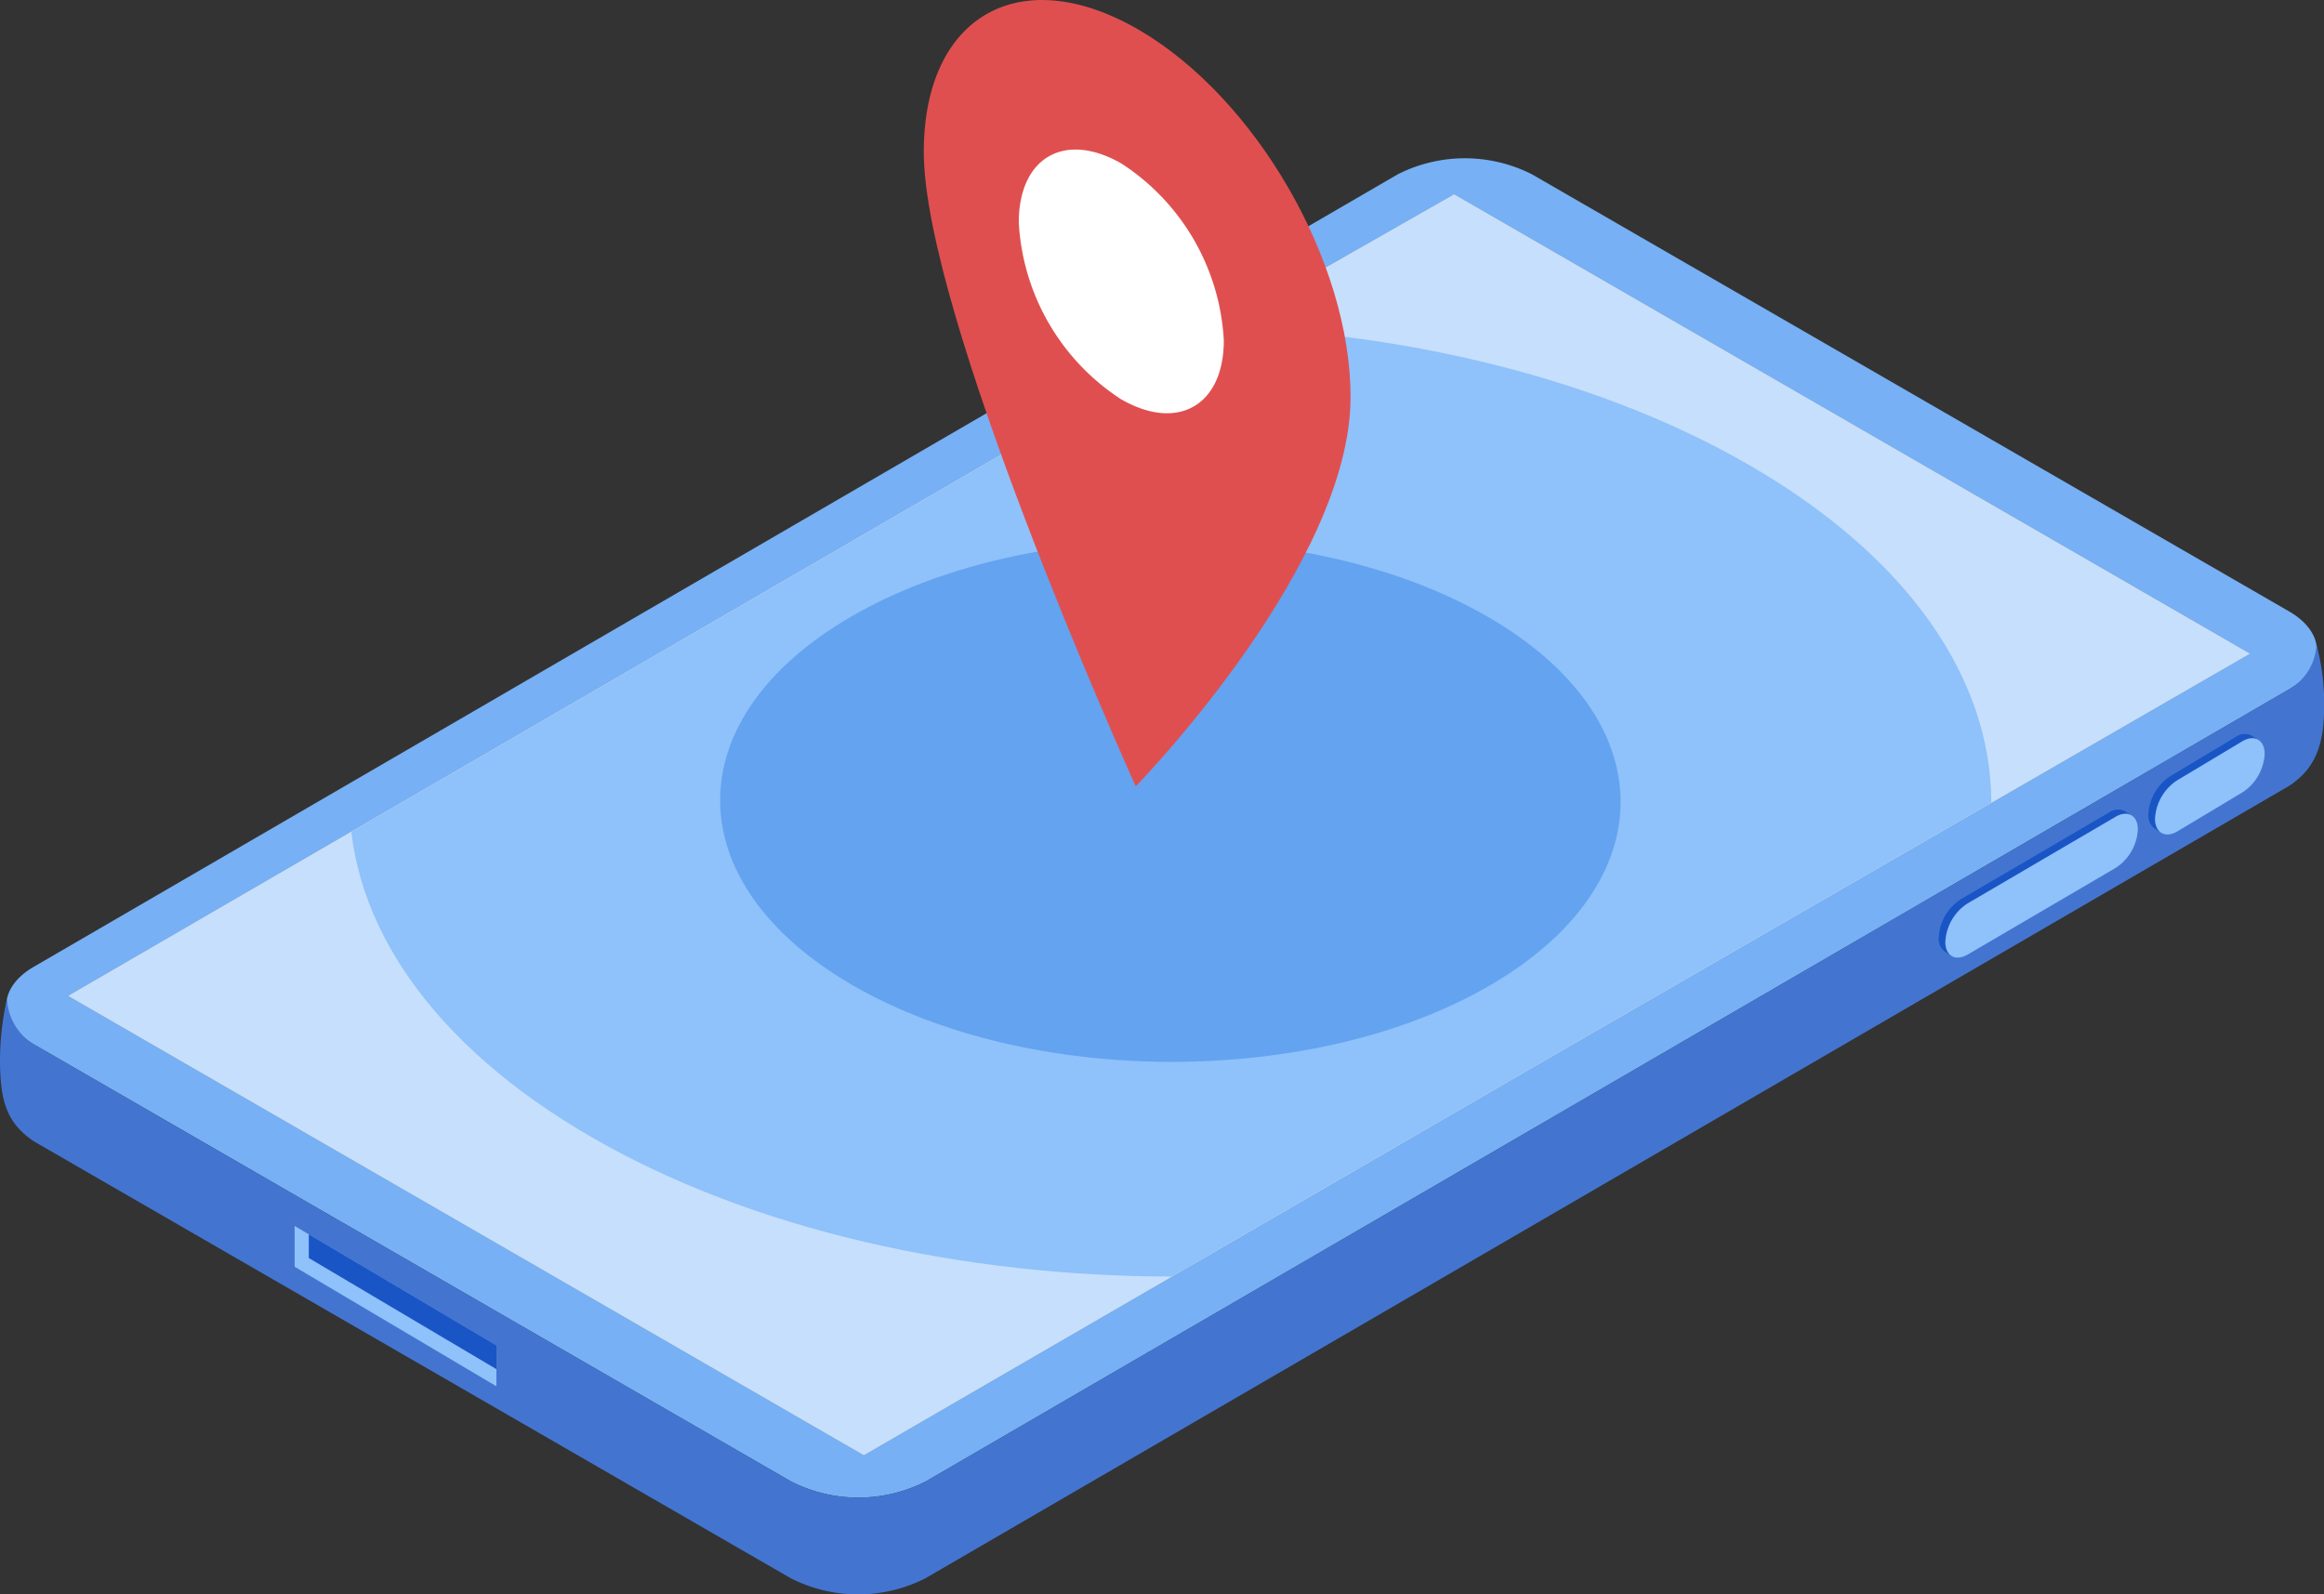 <svg xmlns="http://www.w3.org/2000/svg" xmlns:xlink="http://www.w3.org/1999/xlink" width="149.868" height="102.836" viewBox="0 0 149.868 102.836">
  <rect x="0" y="0" width="149.868" height="102.836" fill="#333333" stroke="none"/>
  <defs>
    <clipPath id="clip-path">
      <path id="パス_98709" data-name="パス 98709" d="M87.419,31.643l-73.07,42.4,51.287,29.611L109,78.517l45.993-26.546L103.7,22.36Z" transform="translate(-14.349 -22.36)" fill="none"/>
    </clipPath>
  </defs>
  <g id="グループ_64700" data-name="グループ 64700" transform="translate(-3.786)">
    <g id="グループ_64702" data-name="グループ 64702" transform="translate(3.786 10.207)">
      <path id="パス_98697" data-name="パス 98697" d="M57.815,103.54a9.583,9.583,0,0,0,8.657,0l87.962-51.117c2.371-1.378,2.353-3.634-.033-5.012L105.579,19.223a9.572,9.572,0,0,0-8.652,0L8.965,70.338c-2.371,1.378-2.358,3.637.028,5.014Z" transform="translate(-6.789 -18.188)" fill="#77b0f4"/>
      <path id="パス_98698" data-name="パス 98698" d="M57.48,134.32a9.583,9.583,0,0,0,8.657,0L154.1,83.2c1.4-.938,2.241-2.245,2.241-4.957a14.087,14.087,0,0,0-.487-4.14,3.511,3.511,0,0,1-1.736,2.853L66.154,128.076a9.583,9.583,0,0,1-8.657,0L8.676,99.889a3.627,3.627,0,0,1-1.751-2.962,18.1,18.1,0,0,0-.454,3.879c0,2.7.406,4.124,2.187,5.327Z" transform="translate(-6.471 -42.725)" fill="#4375d0"/>
      <path id="パス_98699" data-name="パス 98699" d="M40.328,140.9v2.63l13.01,7.71v-2.63Z" transform="translate(-21.327 -72.035)" fill="#8fc1fa"/>
      <path id="パス_98700" data-name="パス 98700" d="M41.956,141.854v1.531l12.1,7.168v-1.531Z" transform="translate(-22.042 -72.452)" fill="#1955c5"/>
      <path id="パス_98701" data-name="パス 98701" d="M255.189,87.349l4.206-2.521a1.009,1.009,0,0,1,1.019-.1l-.433-.278a1.009,1.009,0,0,0-1.019.1l-4.206,2.521a3.135,3.135,0,0,0-1.422,2.47,1.006,1.006,0,0,0,.418.921l.434.277a1,1,0,0,1-.418-.921,3.138,3.138,0,0,1,1.422-2.469" transform="translate(-114.793 -47.222)" fill="#1955c5"/>
      <path id="パス_98702" data-name="パス 98702" d="M255.538,90.857l4.206-2.522a3.149,3.149,0,0,0,1.428-2.472c0-.908-.647-1.275-1.437-.819l-4.206,2.521a3.136,3.136,0,0,0-1.422,2.469c0,.907.641,1.278,1.431.822" transform="translate(-115.132 -47.438)" fill="#8fc1fa"/>
      <path id="パス_98703" data-name="パス 98703" d="M231.1,99.1l9.553-5.592a1.009,1.009,0,0,1,1.019-.1l-.433-.278a1.009,1.009,0,0,0-1.019.1l-9.553,5.592a3.135,3.135,0,0,0-1.422,2.47,1,1,0,0,0,.418.921l.433.277a1,1,0,0,1-.418-.921A3.138,3.138,0,0,1,231.1,99.1" transform="translate(-104.224 -51.029)" fill="#1955c5"/>
      <path id="パス_98704" data-name="パス 98704" d="M231.451,102.608,241,97.015a3.147,3.147,0,0,0,1.427-2.472c0-.908-.646-1.275-1.437-.819l-9.553,5.593a3.136,3.136,0,0,0-1.422,2.469c0,.907.641,1.278,1.431.822" transform="translate(-104.563 -51.247)" fill="#8fc1fa"/>
      <path id="パス_98705" data-name="パス 98705" d="M109,78.517l45.993-26.546L103.7,22.36,87.418,31.643l-73.07,42.4,51.287,29.611Z" transform="translate(-9.928 -20.019)" fill="#fcd7a1"/>
    </g>
    <g id="グループ_64697" data-name="グループ 64697" transform="translate(8.207 12.549)">
      <g id="グループ_64696" data-name="グループ 64696" clip-path="url(#clip-path)">
        <path id="パス_98706" data-name="パス 98706" d="M134.858,23.841c30.994,17.894,31.156,46.906.365,64.8s-80.877,17.9-111.871,0-31.157-46.905-.364-64.8,80.878-17.894,111.871,0" transform="translate(-8.053 -17.121)" fill="#c6dffc"/>
        <path id="パス_98707" data-name="パス 98707" d="M136.876,46.409c20.74,11.975,20.85,31.391.244,43.366s-54.126,11.975-74.867,0S41.4,58.384,62.008,46.409s54.126-11.976,74.868,0" transform="translate(-28.512 -28.972)" fill="#8fc1fa"/>
        <path id="パス_98708" data-name="パス 98708" d="M138.718,67.028c11.376,6.568,11.434,17.215.134,23.782s-29.682,6.568-41.057,0S86.359,73.6,97.661,67.028s29.683-6.567,41.058,0" transform="translate(-47.204 -39.799)" fill="#63a3ef"/>
      </g>
    </g>
    <g id="グループ_64701" data-name="グループ 64701" transform="translate(63.359 0)">
      <path id="パス_98710" data-name="パス 98710" d="M126.428,1.887c7.6,4.387,13.741,15.026,13.716,23.759C140.114,36.3,126.981,50,126.289,50.72c-.685-1.529-13.7-30.569-13.667-40.962.025-8.733,6.2-12.258,13.805-7.87" transform="translate(-112.623 0)" fill="#e04f4f"/>
      <path id="パス_98711" data-name="パス 98711" d="M130.17,18.1a14.524,14.524,0,0,1,6.59,11.412c-.012,4.2-2.983,5.888-6.633,3.78a14.524,14.524,0,0,1-6.59-11.415c.012-4.2,2.983-5.885,6.633-3.777" transform="translate(-117.412 -7.545)" fill="#fff"/>
    </g>
  </g>
</svg>
